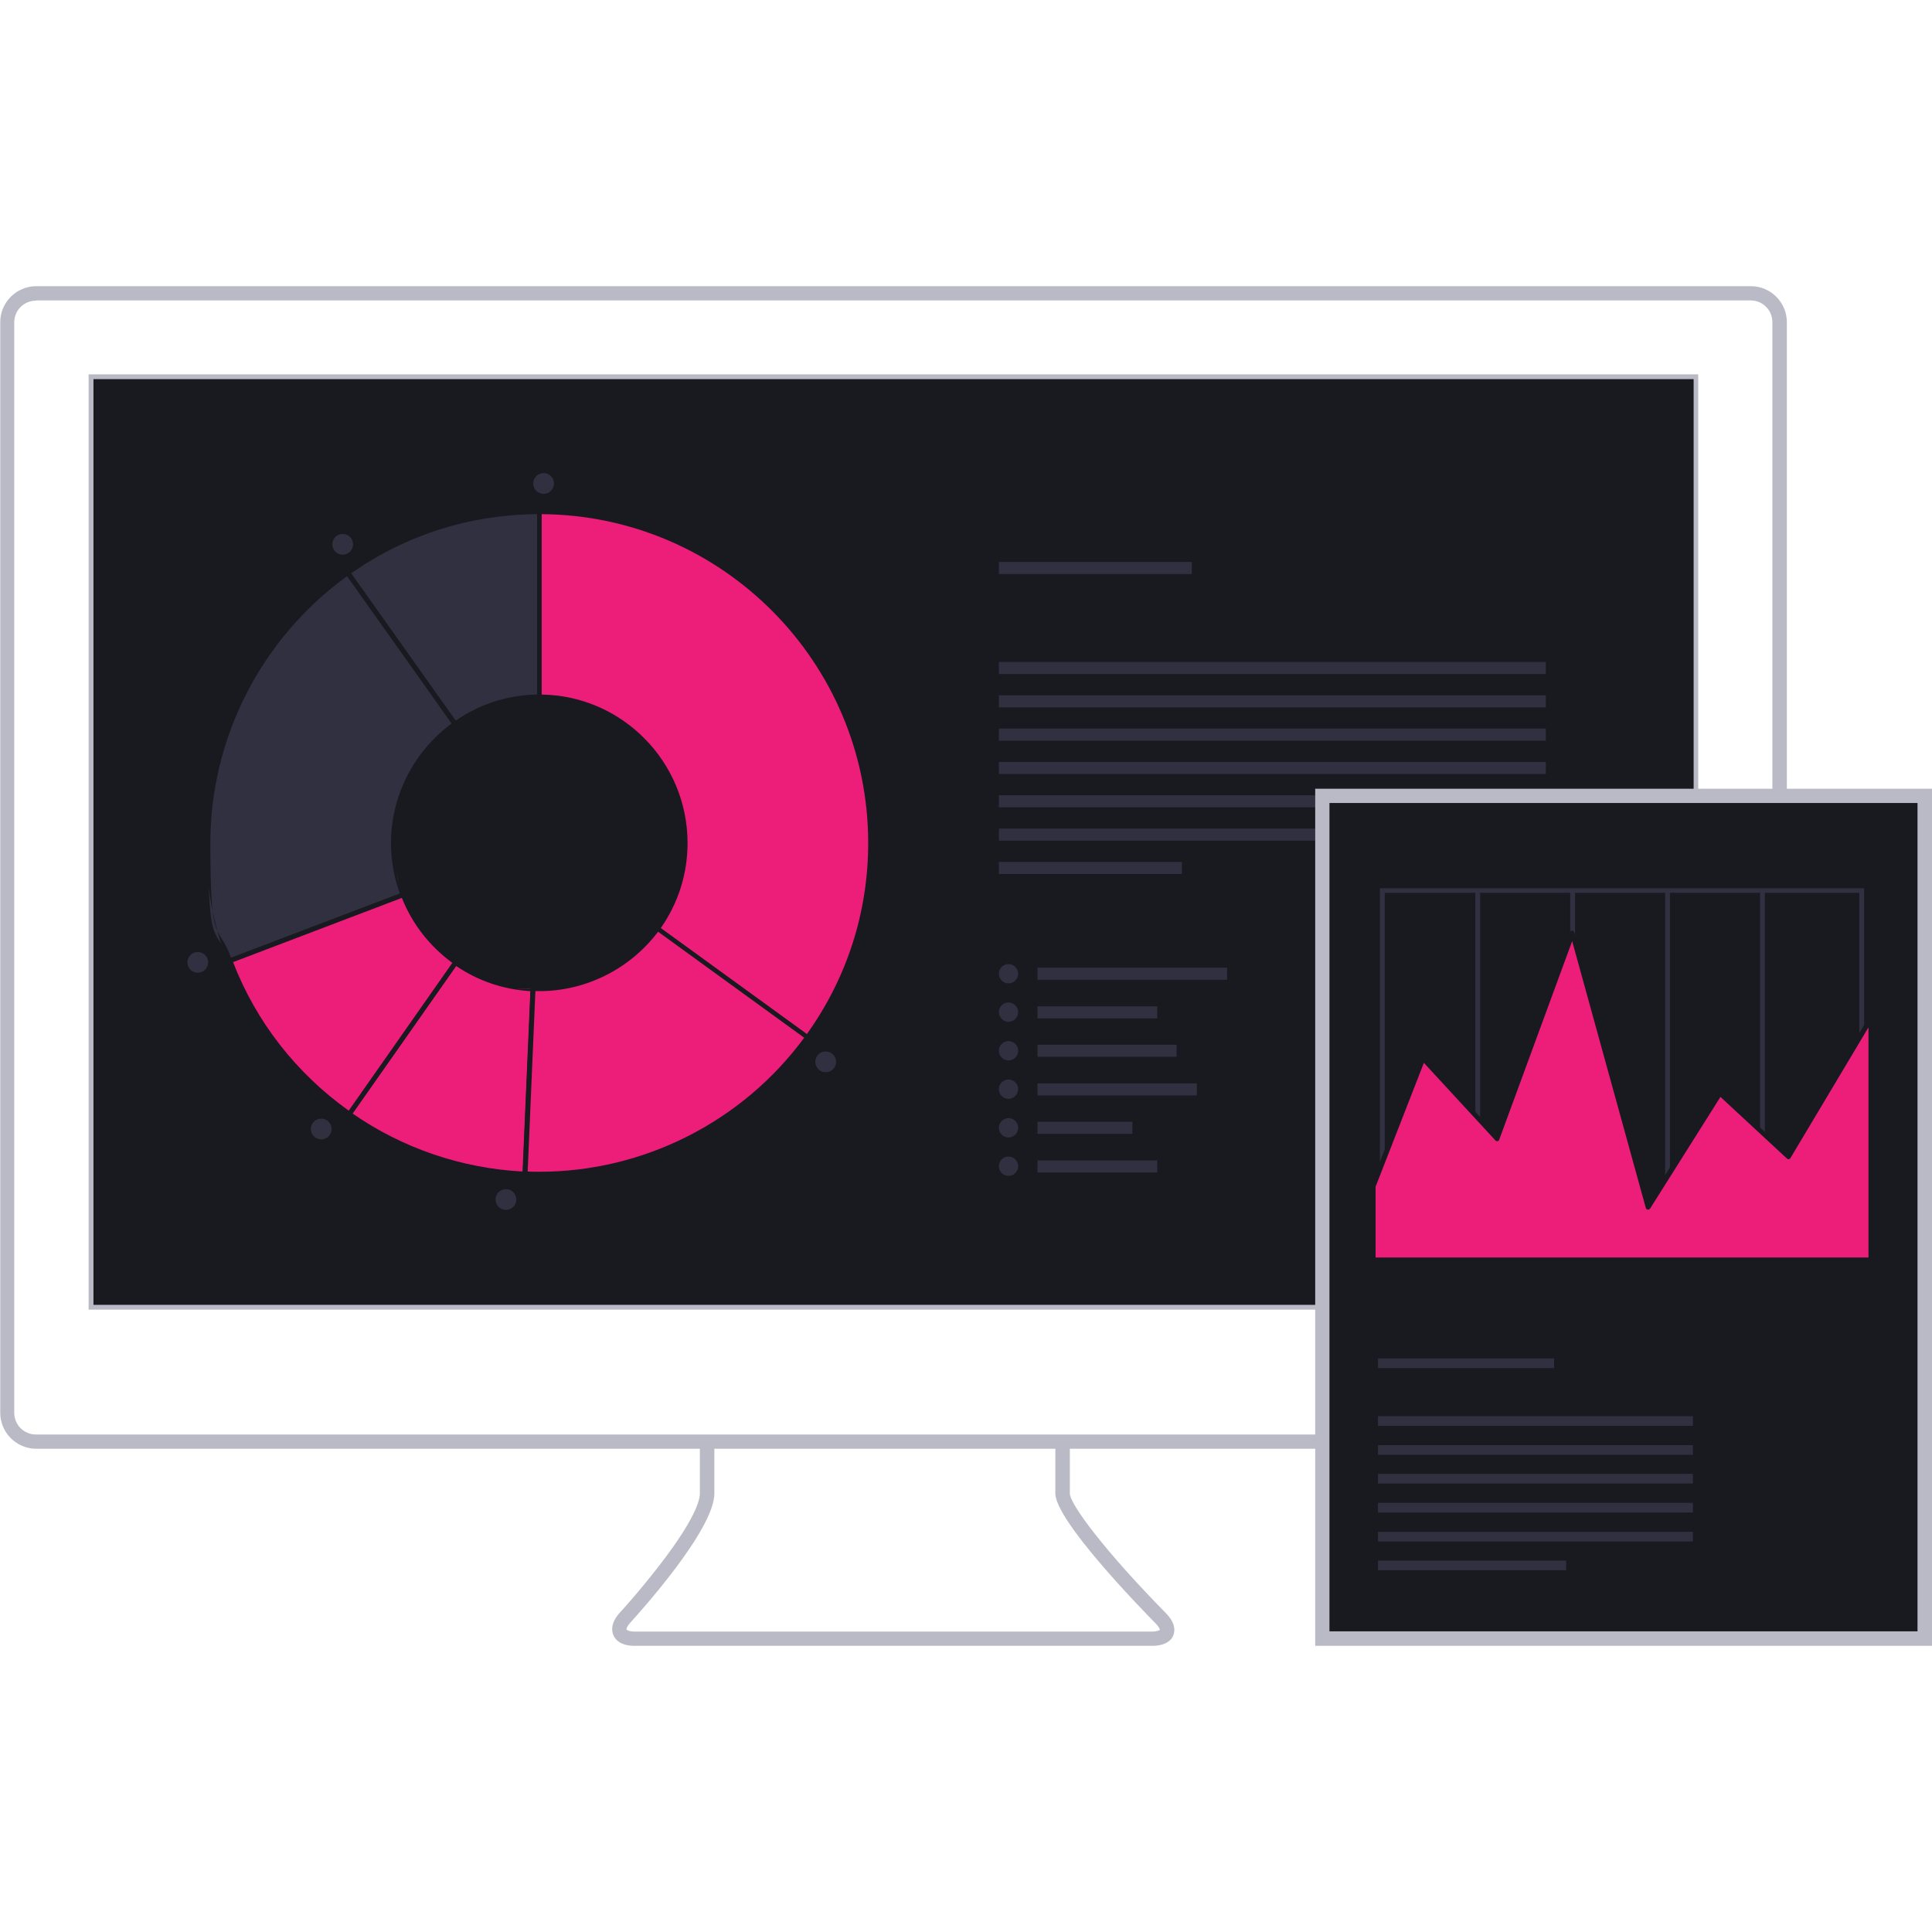 <svg xmlns="http://www.w3.org/2000/svg" id="icons_flächen" version="1.1" viewBox="0 0 800 800"><defs><style>.st0{fill:#303040}.st1{fill:#191920}.st2{fill:#ed1e79}.st3{fill:#babac6}</style></defs><path d="M37.7 156h664.6v385.4H37.7z" class="st1"/><path d="M725 599.9H15C6.8 599.9.1 593.2.1 585V133.4c0-8.2 6.7-14.9 14.9-14.9h710c8.2 0 14.9 6.7 14.9 14.9v451.5c0 8.3-6.7 15-14.9 15ZM14.9 124.5c-5 0-9 4-9 9V585c0 5 4 9 9 9h710c5 0 9-4 9-9V133.4c0-5-4-9-9-9h-710Z" class="st3"/><path d="M703.2 542.3H36.7V155h666.5v387.3Zm-664.5-2h662.6V157H38.7v383.3ZM477.1 681.5H262.8c-6 0-8.1-2.7-8.8-4.4-.7-1.6-1.3-5 2.7-9.4.1 0 8.5-9.3 16.8-20.1 14.2-18.5 16.3-26.3 16.3-29.2V598h6v20.4c0 15.1-31.2 49.5-34.7 53.4-1.7 1.8-1.7 2.9-1.7 3 .1 0 .9.8 3.3.8H477c2.3 0 3.1-.6 3.3-.7 0 0-.2-1.1-1.8-2.7-6.9-7-41.5-42.7-41.5-53.8V597h6v21.4c0 4.5 14.9 24.3 39.8 49.6 4.2 4.3 3.7 7.6 3 9.3-.6 1.5-2.7 4.2-8.7 4.2Z" class="st3"/><path d="M223.3 288.6v-76.7c-29.6 0-57 9.4-79.4 25.3l44.4 62.6c10-7 22-11.2 35-11.2Z" class="st0"/><path d="M188.1 301.2 142.6 237l.8-.6c23.5-16.7 51.1-25.5 79.9-25.5h1v78.7h-1c-12.4 0-24.3 3.8-34.4 11l-.8.6Zm-42.7-63.8 43.3 61c10-6.9 21.6-10.6 33.7-10.8v-74.7c-27.8.2-54.3 8.6-77 24.5Z" class="st1"/><path d="M283.8 349.1c0 13.3-4.3 25.5-11.6 35.5l62.1 45c16.4-22.6 26.1-50.4 26.1-80.5 0-75.8-61.4-137.2-137.1-137.2v76.7c33.4 0 60.5 27.1 60.5 60.5Z" class="st2"/><path d="m334.6 431-63.7-46.2.6-.8c7.4-10.2 11.4-22.3 11.4-34.9 0-32.8-26.7-59.5-59.5-59.5h-1v-78.7h1c76.2 0 138.1 62 138.1 138.2s-9.1 57.4-26.3 81.1l-.6.8Zm-61-46.7 60.5 43.9c16.6-23.2 25.4-50.5 25.4-79.1 0-74.8-60.5-135.7-135.2-136.2v74.7c33.4.5 60.4 27.9 60.4 61.5 0 12.6-3.8 24.8-11.1 35.2Z" class="st1"/><path d="M162.9 349.1c0-20.4 10.1-38.3 25.5-49.3L144 237.2c-35 24.9-57.8 65.7-57.8 111.9s3.2 33.6 9 48.8l71.7-27.3c-2.6-6.7-4-14-4-21.5Z" class="st0"/><path d="m94.6 399.2-.4-.9c-6-15.7-9-32.3-9-49.2 0-44.6 21.8-86.8 58.2-112.7l.8-.6 45.5 64.2-.8.6c-15.7 11.2-25.1 29.3-25.1 48.5s1.3 14.3 3.9 21.1l.4.9-73.5 28.1Zm49.1-160.6c-35.4 25.6-56.6 66.8-56.6 110.5s2.9 32.3 8.6 47.5l69.9-26.6c-2.5-6.8-3.7-13.8-3.7-20.9 0-19.5 9.4-37.9 25.1-49.5l-43.3-61Z" class="st1"/><path d="m188.6 398.5-44.1 62.8c20.8 14.6 45.8 23.6 72.8 24.8l3.3-76.7c-11.8-.5-22.8-4.4-32-10.9Z" class="st2"/><path d="M218.4 487.1h-1c-26.4-1.1-51.8-9.7-73.4-24.9l-.8-.6 45.2-64.4.8.6c9.3 6.5 20.2 10.2 31.6 10.7h1l-3.4 78.6Zm-72.4-26c20.8 14.4 45.2 22.7 70.5 24l3.2-74.7c-11.1-.6-21.7-4.2-30.8-10.4L146 461.1Z" class="st1"/><path d="M272.2 384.5c-11 15.1-28.8 25-48.9 25s-1.7-.1-2.6-.1l-3.3 76.7c2 .1 3.9.1 5.9.1 45.7 0 86.1-22.3 111-56.7l-62.1-45Z" class="st2"/><path d="M223.3 487.2c-2.2 0-4.3-.1-6-.1h-1l3.4-78.7h1c.3 0 .6 0 .9.1.6 0 1.1.1 1.7.1 18.9 0 36.9-9.2 48.1-24.6l.6-.8 63.7 46.2-.6.8c-25.9 35.7-67.7 57-111.8 57Zm-4.8-2.1c1.4.1 3.2.1 4.9.1 43.1 0 84-20.7 109.6-55.5l-60.5-43.9c-11.6 15.4-29.9 24.6-49.1 24.6s-1.1 0-1.7-.1l-3.2 74.8Z" class="st1"/><path d="m166.9 370.6-71.7 27.3c9.8 25.8 27.2 47.8 49.4 63.5l44.1-62.8c-9.9-7-17.5-16.7-21.8-28Z" class="st2"/><path d="m144.8 462.7-.8-.6c-22.7-16-39.9-38.1-49.8-63.9l-.4-.9 73.6-28 .4.9c4.2 11.1 11.6 20.7 21.4 27.5l.8.6-45.2 64.4Zm-48.3-64.3c9.6 24.8 26.2 46 47.9 61.5l42.9-61.2c-9.4-6.9-16.6-16.1-20.9-26.9l-69.9 26.6Z" class="st1"/><path d="M413.6 232.7h79.9v5h-79.9zM413.6 274.1h226.5v5H413.6zM413.6 287.9h226.5v5H413.6zM413.6 301.7h226.5v5H413.6zM413.6 315.5h226.5v5H413.6zM413.6 329.3h226.5v5H413.6zM413.6 343.1h135.3v5H413.6zM413.6 356.9h75.8v5h-75.8z" class="st0"/><circle cx="225.1" cy="200.2" r="4.3" class="st0"/><path d="M429.6 400.7h78.5v5h-78.5zM429.6 416.7h49.6v5h-49.6z" class="st0"/><circle cx="417.6" cy="403.2" r="4" class="st0"/><circle cx="417.6" cy="419.1" r="4" class="st0"/><path d="M429.6 432.6h57.6v5h-57.6zM429.6 448.6h66v5h-66z" class="st0"/><circle cx="417.6" cy="435.1" r="4" class="st0"/><circle cx="417.6" cy="451" r="4" class="st0"/><path d="M429.6 464.5h39.3v5h-39.3zM429.6 480.5h49.6v5h-49.6z" class="st0"/><circle cx="417.6" cy="467" r="4" class="st0"/><circle cx="417.6" cy="482.9" r="4" class="st0"/><circle cx="341.9" cy="439.7" r="4.3" class="st0"/><circle cx="209.5" cy="496.7" r="4.3" class="st0"/><circle cx="133" cy="467.5" r="4.3" class="st0"/><circle cx="81.9" cy="398.5" r="4.3" class="st0"/><circle cx="141.9" cy="225.4" r="4.3" class="st0"/><path d="M547.6 329.5h249.5v349H547.6z" class="st1"/><path d="M570.6 562.5h72.9v4h-72.9zM570.6 586.4H701v4H570.6zM570.6 598.4H701v4H570.6zM570.6 610.3H701v4H570.6zM570.6 622.3H701v4H570.6zM570.6 634.3H701v4H570.6zM570.6 646.2h77.9v4h-77.9zM610.9 368.7h2v149.2h-2zM650.2 368.7h2v149.2h-2zM689.5 368.7h2v149.2h-2zM728.8 368.7h2v149.2h-2z" class="st0"/><path d="M771.9 518.9H571.4V367.8h200.5v151.1Zm-198.5-2h196.5V369.7H573.4v147.2Z" class="st0"/><path d="M568.6 521.7v-30.5l20.6-53 30.6 33.3 31.3-85.1 31.4 113.5 29.6-47.2 28.4 26.3 34.2-57.2v99.9H568.6z" class="st2"/><path d="M774.7 522.7H568.6c-.5 0-1-.4-1-1v-30.9l20.6-53c0-.3.4-.6.7-.6.3-.1.7.1.9.3l29.5 32L650 386c0-.4.5-.7 1-.6.4 0 .8.3.9.7l30.8 111.3 28.5-45.3c.2-.3.4-.4.7-.5.3 0 .6.1.8.3l27.5 25.5 33.6-56.1c.2-.4.7-.6 1.1-.4.4.1.7.5.7 1v99.9c0 .5-.5.9-1 .9Zm-205.1-2h204.1v-95.3l-32.3 54.1c-.2.3-.4.4-.7.5-.3 0-.6-.1-.8-.3l-27.5-25.5-29.1 46.2c-.2.3-.6.5-1 .5-.4-.1-.7-.3-.8-.7L651 389.7l-30.2 82.2c0 .3-.4.6-.7.6-.3.1-.7 0-.9-.3l-29.6-32.1-20 51.3v29.3Z" class="st1"/><path d="M800 681.5H544.6V326.6H800v354.9Zm-249.5-6H794v-343H550.5v343Z" class="st3"/></svg>
